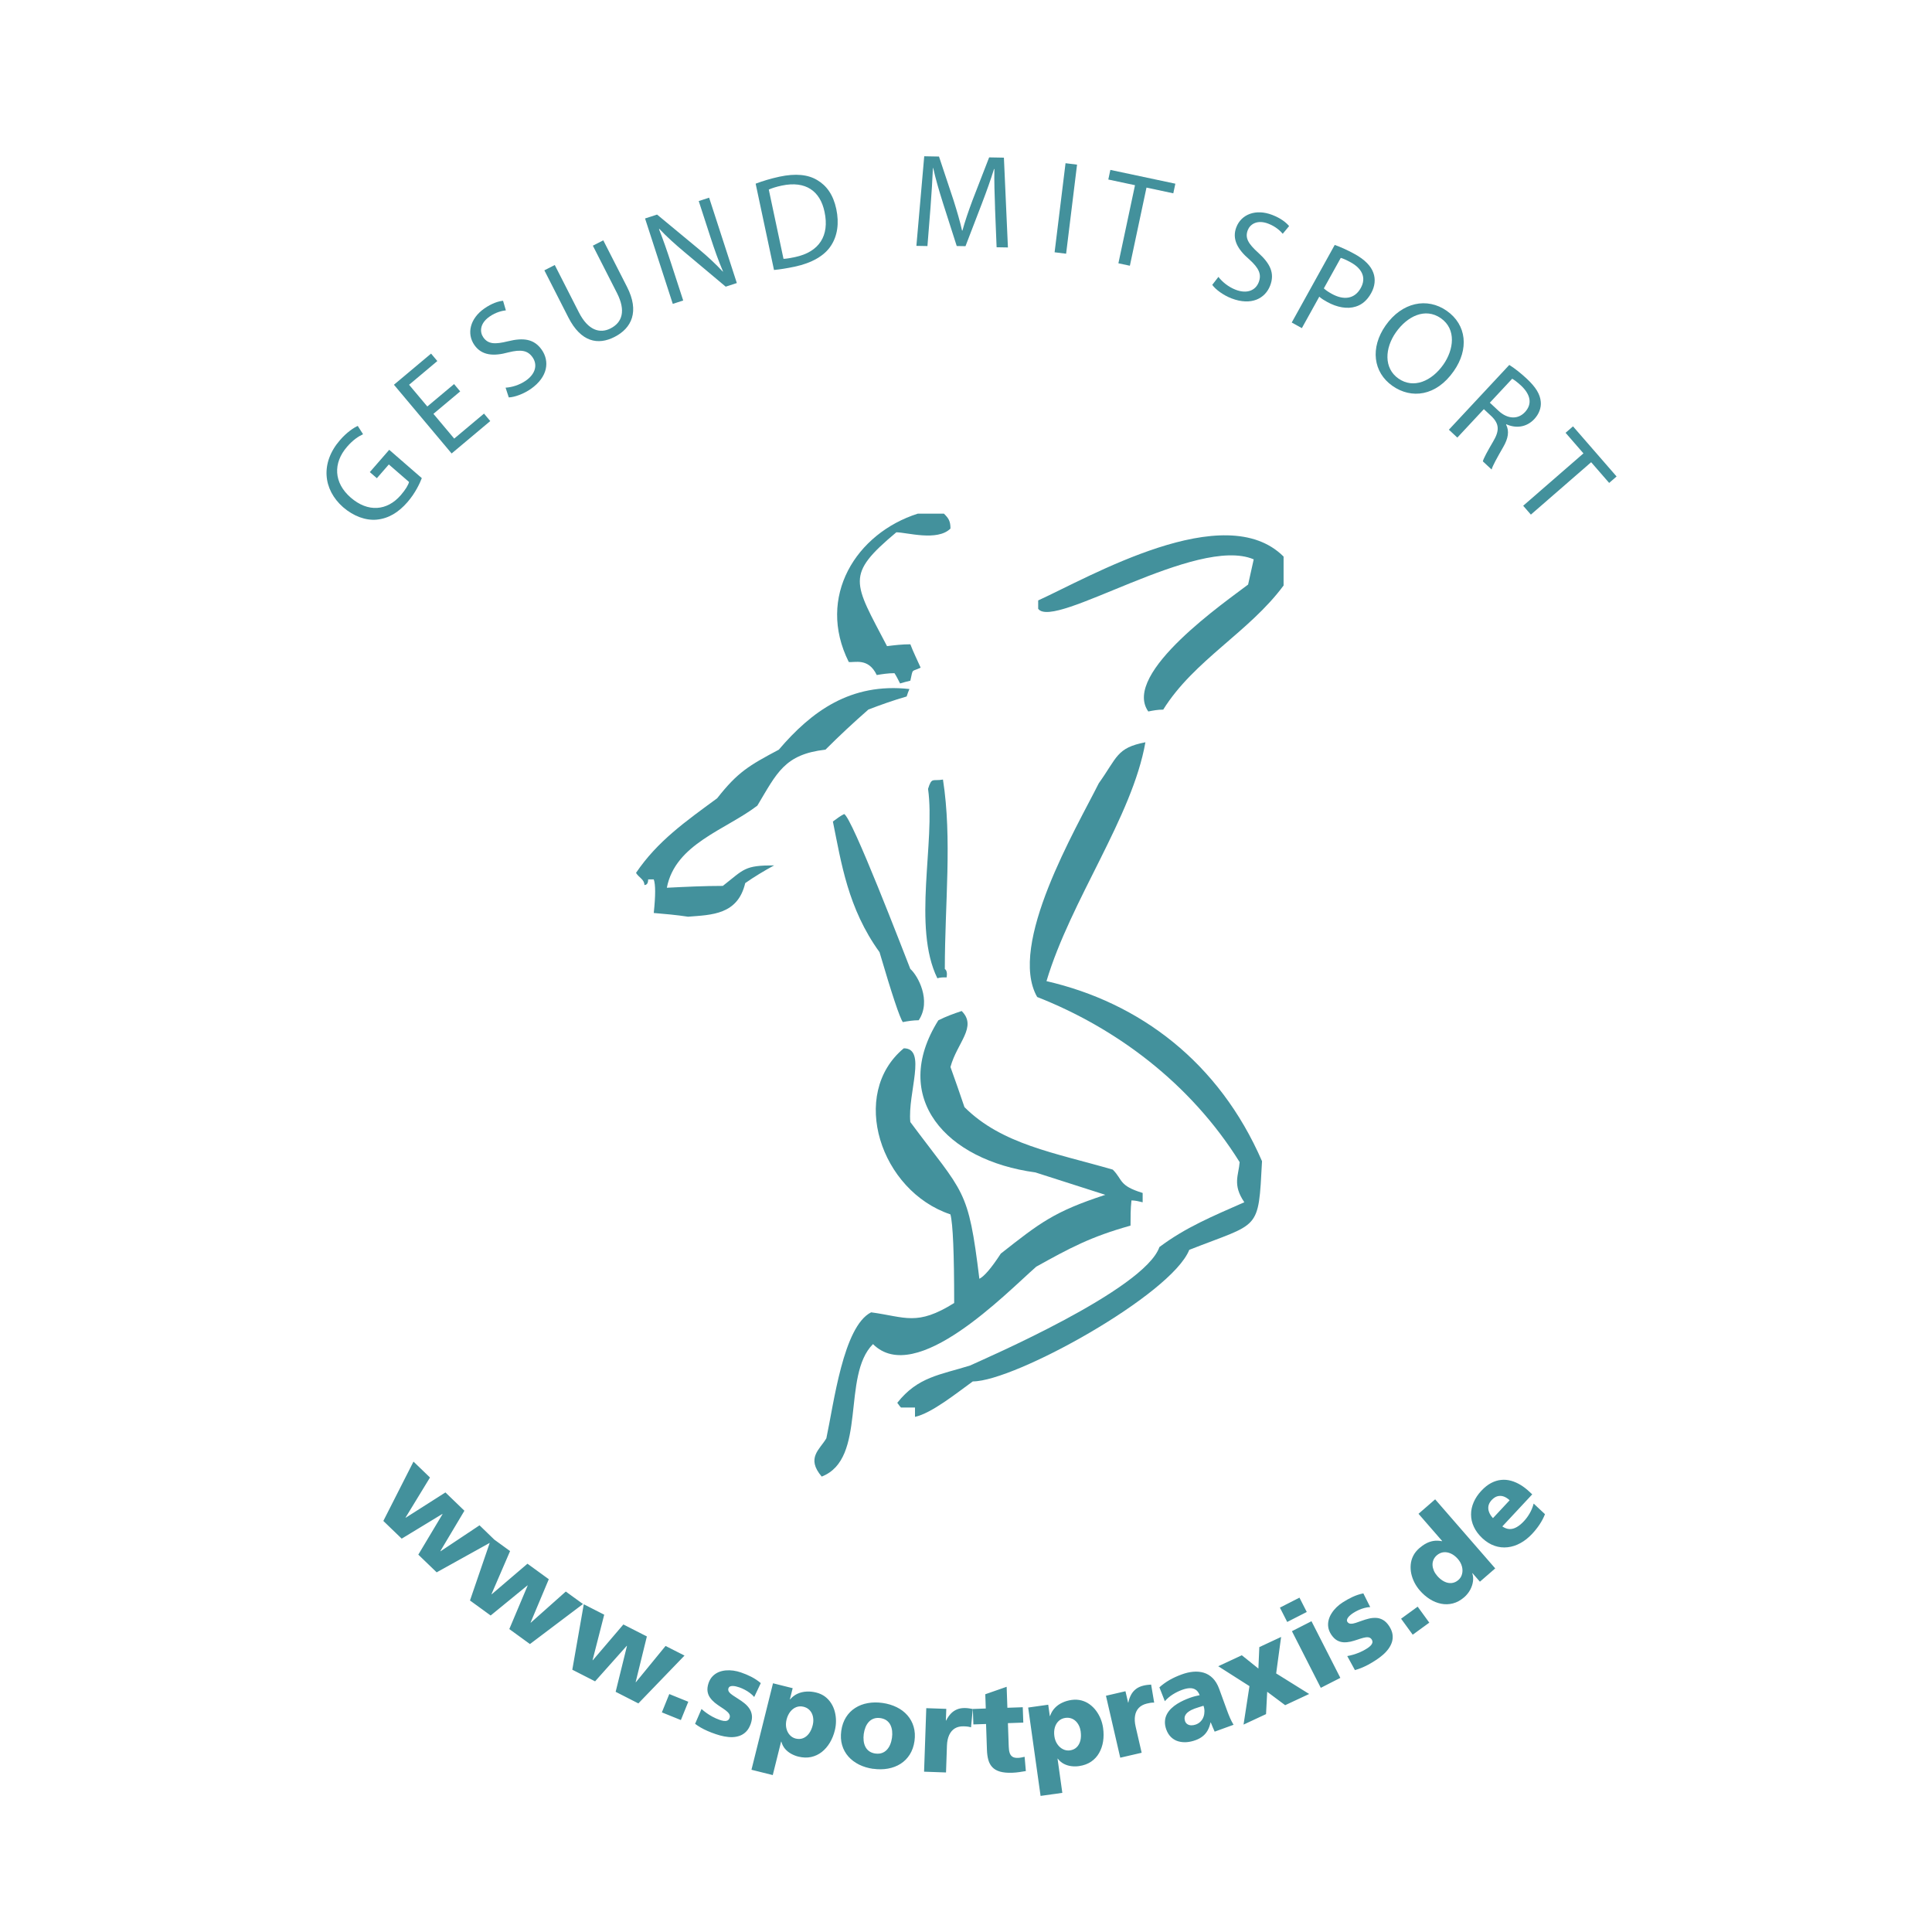 <?xml version="1.0" encoding="UTF-8"?> <svg xmlns="http://www.w3.org/2000/svg" id="Ebene_1" data-name="Ebene 1" version="1.1" viewBox="0 0 500 500"><defs><style> .cls-1, .cls-2 { fill: #43919c; stroke-width: 0px; } .cls-2 { fill-rule: evenodd; } </style></defs><path class="cls-2" d="M212.65,382.13c-4.1-4.83-.48-7,1.21-9.9,1.93-8.93,4.35-28.98,11.59-32.6,8.93,1.21,11.83,3.62,21.49-2.41q0-19.32-.97-22.94c-18.11-6.04-26.32-31.15-12.07-42.98,6.04,0,.97,11.59,1.69,19.08,14.01,18.83,14.97,16.9,17.87,40.57q1.93-.97,5.55-6.52c10.14-7.97,13.76-10.87,27.05-15.21-6.04-1.93-12.07-3.86-18.11-5.8-23.18-3.14-37.67-19.32-25.11-39.36,1.93-.97,3.86-1.69,6.04-2.41,4.11,4.1-1.21,8.21-2.9,14.49,1.21,3.38,2.41,6.76,3.62,10.38,9.66,9.66,23.42,11.83,38.39,16.18,2.66,2.66,1.45,4.11,7.73,6.04v2.41c-.97-.24-1.93-.48-2.9-.48-.24,2.17-.24,4.35-.24,6.52-10.38,2.9-15.7,5.8-24.39,10.62-7.73,6.76-31.15,31.15-42.26,20.04-8.21,8.21-1.45,29.7-13.28,34.29"></path><path class="cls-2" d="M236.8,366.68v-2.41h-3.62c-.48-.48-.72-.97-.97-1.21,5.31-6.76,11.11-7.24,18.83-9.66,3.62-1.69,45.16-19.56,49.02-30.67,6.76-5.07,13.76-7.97,21.97-11.59-3.14-4.59-1.45-7-1.21-10.38-12.8-20.53-32.12-34.77-52.4-42.74-7.73-13.52,10.14-43.71,15.94-55.3,4.83-6.76,4.59-9.18,12.07-10.62-3.38,19.32-19.32,40.81-25.6,61.82,24.15,5.55,44.67,21.01,55.78,46.6-.97,18.35-.48,15.7-18.83,22.94-4.59,11.59-45.16,34.05-56.02,34.05-4.35,3.14-10.62,8.21-14.97,9.18"></path><path class="cls-2" d="M233.66,264.53q-1.21-1.69-6.04-18.11c-8.21-11.35-9.9-23.18-12.07-33.81.97-.72,1.93-1.45,2.9-1.93,1.93.48,15.7,36.46,17.14,40.08,1.93,1.69,5.55,8.21,2.17,13.28-1.45,0-2.9.24-4.11.48"></path><path class="cls-2" d="M242.59,253.18c-6.52-13.28-.48-35.26-2.41-49.02.97-3.14,1.21-1.93,3.86-2.41,2.41,15.45.48,32.12.48,49.02q.72.48.48,2.17c-.97,0-1.69,0-2.42.24"></path><path class="cls-2" d="M178.12,237.25c-3.14-.48-6.04-.72-8.93-.97q.72-6.76,0-8.69h-1.45q0,1.45-.97,1.45c0-1.45-1.45-1.93-2.17-3.14,5.55-8.21,12.8-13.28,21.01-19.32,5.31-6.76,8.21-8.45,15.94-12.56,8.45-9.9,18.59-17.39,33.81-15.7-.24.48-.48,1.21-.72,1.93-3.38.97-6.76,2.17-9.9,3.38-3.86,3.38-7.49,6.76-11.11,10.38-10.62,1.21-12.56,6.04-17.63,14.49-8.21,6.28-21.25,9.9-23.42,21.25,4.83-.24,9.66-.48,14.49-.48,5.55-4.35,5.55-5.31,13.28-5.31-2.66,1.45-5.07,2.9-7.49,4.59-1.93,8.21-8.69,8.21-14.73,8.69"></path><path class="cls-2" d="M297.17,184.12c-7-9.9,20.53-28.74,25.84-32.84.48-2.17.97-4.35,1.45-6.52-14.73-6.28-51.68,18.35-55.78,12.8v-2.17c13.28-6.04,48.29-26.56,63.51-11.35v7.49c-8.93,12.07-23.18,19.32-31.15,32.12-1.45,0-2.66.24-3.86.48"></path><path class="cls-2" d="M232.94,176.88c-.48-.97-.97-1.93-1.45-2.66-1.69,0-3.14.24-4.59.48-2.17-4.59-5.8-3.14-7.24-3.38-8.45-16.9,1.93-33.32,17.87-38.39h6.76c1.21,1.21,1.69,1.93,1.69,3.86-3.38,3.38-11.35.97-14.01.97-13.28,11.11-11.11,12.8-2.41,29.46,1.93-.24,3.86-.48,6.04-.48.72,1.93,1.69,3.86,2.66,6.04-2.41,1.21-1.93,0-2.66,3.38-.97.24-1.93.48-2.66.72"></path><path class="cls-1" d="M257.52,53.78c-.12-3.24-.25-7.14-.17-10.03h-.1c-.84,2.71-1.86,5.58-3.08,8.77l-4.3,11.19-2.27-.04-3.56-11.12c-1.04-3.29-1.92-6.31-2.53-9.07h-.07c-.12,2.89-.36,6.78-.63,10.26l-.79,9.94-2.86-.05,2.03-23.19,3.82.07,3.76,11.3c.91,2.88,1.66,5.44,2.21,7.86h.1c.63-2.33,1.5-4.87,2.58-7.78l4.33-11.16,3.82.07,1.04,23.24-2.93-.05-.41-10.21Z"></path><path class="cls-1" d="M278.74,42.61l-2.83,23.05-2.98-.37,2.83-23.05,2.98.37Z"></path><path class="cls-1" d="M293.74,47.93l-6.91-1.47.53-2.49,16.82,3.57-.53,2.49-6.94-1.48-4.3,20.22-2.97-.63,4.3-20.22Z"></path><path class="cls-1" d="M195.57,47.53c1.73-.65,3.81-1.3,6.13-1.8,4.21-.9,7.42-.56,9.8.88,2.42,1.42,4.15,3.8,4.93,7.48.79,3.71.29,6.98-1.39,9.52-1.67,2.57-4.93,4.46-9.35,5.4-2.09.44-3.86.72-5.38.86l-4.75-22.34ZM202.77,66.99c.77-.02,1.86-.22,3-.46,6.27-1.33,8.93-5.56,7.62-11.69-1.11-5.37-4.86-8.12-11.06-6.81-1.52.32-2.63.7-3.37,1.03l3.81,17.93Z"></path><path class="cls-1" d="M315.32,71.65c.96,1.25,2.54,2.6,4.48,3.34,2.86,1.1,5.12.23,5.96-1.96.78-2.03.06-3.63-2.43-5.88-3.06-2.61-4.54-5.29-3.37-8.34,1.3-3.38,5.06-4.81,9.27-3.2,2.22.85,3.63,1.98,4.39,2.9l-1.65,1.99c-.56-.66-1.76-1.86-3.72-2.61-2.96-1.14-4.76.2-5.33,1.68-.78,2.03.16,3.53,2.71,5.84,3.12,2.82,4.31,5.31,3.09,8.49-1.28,3.34-4.87,5.29-9.99,3.33-2.09-.8-4.14-2.29-5-3.51l1.61-2.08Z"></path><path class="cls-1" d="M174.11,78.63l-7.17-22.09,3.11-1.01,10.71,8.87c2.48,2.06,4.51,3.97,6.3,5.89l.05-.05c-1.22-2.86-2.16-5.53-3.28-8.97l-3-9.24,2.69-.87,7.17,22.09-2.88.94-10.65-8.93c-2.34-1.96-4.63-4-6.52-6.03l-.09.07c1.07,2.73,2,5.36,3.19,9.03l3.07,9.44-2.69.87Z"></path><path class="cls-1" d="M345.42,63.39c1.38.49,3.14,1.23,5.25,2.4,2.59,1.44,4.16,3.09,4.76,4.84.58,1.58.43,3.43-.58,5.24-1.02,1.84-2.36,2.98-3.97,3.47-2.2.71-4.88.21-7.44-1.21-.78-.43-1.49-.87-2.01-1.35l-4.51,8.14-2.62-1.45,11.12-20.07ZM342.62,74.64c.49.47,1.18.93,2.05,1.41,3.17,1.75,5.95,1.29,7.5-1.52,1.49-2.68.31-5.03-2.59-6.63-1.15-.63-2.07-1.03-2.59-1.16l-4.38,7.89Z"></path><path class="cls-1" d="M143.58,68.6l6.24,12.25c2.36,4.64,5.42,5.55,8.18,4.15,3.07-1.56,4-4.59,1.67-9.17l-6.24-12.25,2.7-1.38,6.15,12.06c3.24,6.35,1.22,10.67-3.26,12.95-4.24,2.16-8.66,1.36-11.93-5.06l-6.21-12.19,2.7-1.38Z"></path><path class="cls-1" d="M376.23,96.05c-4.58,6.55-10.99,7.23-15.85,3.83-5.02-3.52-5.82-9.88-1.79-15.64,4.23-6.04,10.75-7.36,15.83-3.8,5.19,3.64,5.77,9.97,1.81,15.61ZM361.25,86.02c-2.85,4.06-3.19,9.25.67,11.95,3.9,2.73,8.61.68,11.63-3.63,2.65-3.78,3.44-9.12-.65-11.98-4.06-2.84-8.72-.51-11.65,3.66Z"></path><path class="cls-1" d="M130.84,100.33c1.58-.09,3.58-.66,5.27-1.84,2.51-1.76,3.05-4.11,1.71-6.03-1.25-1.78-2.97-2.08-6.23-1.27-3.88,1.07-6.92.81-8.8-1.87-2.08-2.96-1.16-6.88,2.54-9.47,1.95-1.36,3.67-1.9,4.86-2.01l.73,2.48c-.86.1-2.52.42-4.25,1.63-2.6,1.82-2.5,4.06-1.59,5.36,1.25,1.78,3.02,1.84,6.35,1.02,4.09-1.01,6.81-.6,8.77,2.19,2.05,2.94,1.66,7-2.83,10.14-1.83,1.28-4.21,2.15-5.7,2.19l-.82-2.5Z"></path><path class="cls-1" d="M390.59,94.44c1.32.81,3.03,2.16,4.54,3.57,2.34,2.19,3.46,4.02,3.62,5.97.15,1.55-.45,3.16-1.67,4.47-2.09,2.24-4.89,2.41-7.24,1.35l-.07.08c.89,1.68.54,3.61-.7,5.75-1.65,2.88-2.78,4.9-3.04,5.88l-2.27-2.11c.17-.74,1.15-2.55,2.65-5.11,1.68-2.81,1.6-4.54-.32-6.47l-2.07-1.93-6.86,7.36-2.19-2.04,15.63-16.76ZM385.57,104.22l2.24,2.09c2.34,2.18,5.03,2.29,6.84.35,2.04-2.19,1.35-4.63-.95-6.82-1.06-.99-1.91-1.59-2.35-1.82l-5.78,6.2Z"></path><path class="cls-1" d="M119.09,101.3l-6.92,5.8,5.38,6.41,7.71-6.47,1.62,1.93-10,8.39-14.93-17.79,9.61-8.06,1.62,1.93-7.31,6.14,4.72,5.62,6.92-5.8,1.59,1.9Z"></path><path class="cls-1" d="M409.8,117.34l-4.63-5.33,1.92-1.67,11.28,12.97-1.92,1.67-4.66-5.36-15.6,13.56-1.99-2.29,15.6-13.56Z"></path><path class="cls-1" d="M109.17,123.73c-.52,1.33-1.66,3.85-3.72,6.22-2.31,2.65-4.88,4.25-8.01,4.54-2.77.24-5.92-.86-8.65-3.23-5.2-4.57-5.91-11.48-.8-17.36,1.76-2.03,3.58-3.23,4.6-3.67l1.37,2.15c-1.23.57-2.58,1.45-4.12,3.22-3.71,4.26-3.47,9.35.92,13.17,4.45,3.87,9.4,3.47,12.95-.61,1.29-1.48,1.96-2.68,2.15-3.42l-5.23-4.54-3.1,3.56-1.82-1.58,5.02-5.77,8.42,7.32Z"></path><path class="cls-1" d="M386.38,392.89c-.44-.47-.77-.96-.98-1.49-.22-.52-.28-1.06-.2-1.6.09-.54.36-1.06.82-1.57.52-.55,1.05-.89,1.59-1.02.54-.13,1.07-.09,1.6.1.52.2,1.02.52,1.48.96l-4.31,4.62ZM396.53,386.73l-.76-.71c-.72-.67-1.47-1.25-2.26-1.73-.8-.48-1.61-.84-2.45-1.07-.84-.23-1.69-.31-2.56-.22-.87.08-1.73.35-2.59.8-.86.45-1.71,1.12-2.54,2.01-.88.94-1.54,1.93-1.99,2.98-.45,1.04-.68,2.11-.67,3.18,0,1.08.24,2.14.73,3.18.48,1.04,1.21,2.02,2.21,2.96,1,.92,2.05,1.57,3.16,1.95,1.11.38,2.23.5,3.36.37,1.13-.12,2.23-.48,3.31-1.07,1.07-.58,2.07-1.38,3.01-2.37.73-.78,1.38-1.59,1.95-2.45.57-.86,1.04-1.75,1.4-2.67l-2.93-2.74c-.25.94-.6,1.79-1.04,2.54-.44.76-.93,1.42-1.46,1.99-.63.68-1.25,1.2-1.88,1.55-.62.36-1.24.53-1.86.51-.62-.02-1.24-.25-1.87-.68l7.75-8.31ZM371.94,407.82c-.36-.41-.65-.85-.85-1.32-.2-.47-.32-.94-.35-1.41-.03-.48.05-.94.23-1.38s.48-.85.89-1.21c.53-.45,1.12-.71,1.74-.78.63-.06,1.26.05,1.91.35.64.29,1.23.76,1.79,1.39.52.61.87,1.26,1.05,1.94.18.68.19,1.33.03,1.94-.15.62-.47,1.14-.95,1.56-.54.47-1.13.73-1.76.79-.63.06-1.26-.07-1.9-.39-.64-.32-1.25-.81-1.83-1.47M371.42,388.02l-4.31,3.75,6.13,7.05-.05.04c-.78-.15-1.51-.18-2.19-.07-.68.11-1.33.33-1.94.66-.61.32-1.2.74-1.77,1.24-.68.6-1.2,1.26-1.56,1.98-.36.72-.57,1.48-.64,2.26-.07.79-.02,1.57.15,2.36.17.78.45,1.54.82,2.27.37.73.83,1.4,1.36,2.02.8.93,1.68,1.68,2.62,2.28.95.6,1.93.99,2.94,1.19,1.02.2,2.03.17,3.04-.09,1.01-.26,1.97-.79,2.91-1.59.66-.58,1.18-1.24,1.57-1.96.38-.72.62-1.46.71-2.2.09-.74.03-1.43-.19-2.05l.05-.04,1.93,2.22,3.96-3.44-15.54-17.87ZM365.61,423.06l4.29-3.12-3.01-4.14-4.29,3.12,3.01,4.14ZM350.65,432.22c.56-.15,1.12-.34,1.68-.57.56-.23,1.15-.5,1.77-.83.61-.33,1.27-.73,1.98-1.19.63-.41,1.23-.85,1.79-1.34.56-.48,1.05-1.01,1.46-1.57.41-.56.72-1.16.91-1.78.19-.63.24-1.28.14-1.97-.1-.69-.39-1.4-.86-2.13-.49-.74-1.02-1.28-1.6-1.6-.58-.33-1.17-.51-1.79-.53-.62-.03-1.24.03-1.85.18-.62.15-1.22.33-1.79.54-.58.21-1.12.4-1.61.56-.5.17-.93.24-1.3.23-.37-.01-.65-.17-.86-.46-.12-.19-.16-.39-.11-.6.05-.21.16-.42.32-.62.17-.21.37-.41.61-.61.24-.19.49-.38.75-.54.4-.26.85-.5,1.34-.72.48-.22.99-.4,1.5-.53.51-.14,1-.21,1.48-.23l-1.78-3.55c-.97.2-1.9.51-2.79.92-.89.42-1.75.89-2.57,1.43-.56.36-1.08.77-1.57,1.24-.48.47-.91.98-1.26,1.54-.36.55-.62,1.13-.78,1.74-.16.61-.2,1.23-.11,1.86.09.64.34,1.27.75,1.91.47.7.97,1.21,1.52,1.52.54.31,1.12.47,1.71.5.59.03,1.18-.03,1.78-.16.59-.14,1.17-.31,1.73-.5.56-.19,1.08-.36,1.57-.49.48-.13.91-.18,1.28-.14.37.04.67.22.89.54.2.32.26.62.18.89-.08.28-.25.54-.5.79-.26.24-.55.47-.89.68-.58.37-1.17.69-1.77.95-.6.26-1.19.47-1.76.64-.57.16-1.09.29-1.57.37l1.99,3.64ZM336.3,413.47l-5.06,2.58,1.89,3.71,5.06-2.58-1.89-3.71ZM341.82,436.81l5.06-2.58-7.47-14.66-5.06,2.58,7.47,14.66ZM321.84,446.32l5.81-2.71.3-5.78,4.65,3.47,6.21-2.9-8.54-5.32,1.28-9.44-5.64,2.63-.24,5.55-4.29-3.44-6.1,2.84,8.08,5.15-1.53,9.95ZM306.69,445.4c-.17-.5-.17-.95,0-1.35.18-.41.48-.76.92-1.07.43-.31.96-.58,1.57-.8.4-.15.8-.27,1.18-.39.39-.12.76-.23,1.1-.34.17.45.25.93.25,1.42,0,.48-.07.96-.23,1.41-.16.46-.4.86-.74,1.21-.33.36-.75.62-1.25.81-.42.15-.82.22-1.2.21-.38-.01-.71-.11-.99-.29-.28-.18-.49-.45-.62-.81M319.24,446.37c-.34-.57-.64-1.15-.9-1.74-.26-.59-.5-1.2-.72-1.8l-2.1-5.76c-.43-1.18-1-2.1-1.68-2.78-.69-.68-1.46-1.14-2.33-1.4-.86-.25-1.77-.33-2.74-.24-.96.09-1.94.32-2.94.69-1.14.41-2.19.89-3.14,1.43-.95.55-1.83,1.18-2.64,1.91l1.41,3.59c.6-.68,1.28-1.27,2.05-1.75.77-.49,1.59-.89,2.45-1.2.65-.24,1.27-.38,1.85-.42.59-.03,1.11.08,1.57.36.46.27.82.75,1.09,1.45-.37.07-.78.16-1.23.28-.45.12-.9.26-1.34.42-.48.17-1,.39-1.56.64-.55.25-1.11.55-1.66.89-.55.34-1.06.74-1.53,1.18-.47.44-.85.94-1.15,1.49-.29.55-.47,1.15-.51,1.82-.05.66.06,1.39.34,2.17.31.83.73,1.5,1.27,2,.53.5,1.14.85,1.82,1.05.69.2,1.41.27,2.17.22.76-.06,1.53-.23,2.3-.51.73-.26,1.35-.6,1.87-1.02.52-.41.94-.91,1.27-1.5.33-.59.58-1.27.75-2.06l.06-.02c.15.4.31.79.49,1.19.18.39.35.79.52,1.2l4.9-1.78ZM297.9,435.97c-.29.02-.6.04-.93.08-.33.04-.66.09-.99.17-.79.19-1.46.48-1.99.89-.53.41-.96.91-1.27,1.5-.32.6-.56,1.27-.71,2.02h-.06s-.68-2.94-.68-2.94l-5.05,1.17,3.7,16.03,5.54-1.28-1.56-6.77c-.24-1.05-.29-1.99-.15-2.81.14-.82.46-1.49.97-2.03.51-.53,1.2-.9,2.06-1.11.32-.08.64-.14.95-.2.32-.05.64-.07.97-.05l-.79-4.68ZM279.68,448.14c.12.87.09,1.66-.09,2.35-.18.69-.5,1.26-.95,1.7-.45.44-1.04.71-1.75.81-.63.08-1.24-.02-1.8-.31-.57-.28-1.05-.72-1.45-1.3-.4-.58-.66-1.27-.77-2.07-.11-.82-.07-1.57.12-2.25.2-.68.52-1.23.99-1.67.46-.44,1.04-.71,1.73-.81.55-.07,1.05-.03,1.5.12.46.15.85.4,1.2.73.34.33.62.73.84,1.19.22.46.36.97.44,1.51M269.3,464.78l5.63-.79-1.24-8.85h.06c.45.58.98,1.04,1.59,1.35.61.31,1.25.51,1.93.59.68.09,1.35.08,2.01-.02,1.21-.18,2.25-.56,3.11-1.15.86-.59,1.55-1.33,2.06-2.24.51-.9.86-1.9,1.03-3,.17-1.1.17-2.26,0-3.48-.11-.79-.32-1.57-.62-2.33-.31-.76-.7-1.46-1.18-2.11-.48-.65-1.04-1.2-1.68-1.67-.64-.47-1.35-.8-2.13-1.01-.78-.2-1.62-.25-2.52-.13-.86.12-1.67.35-2.41.7-.75.34-1.4.8-1.95,1.38-.55.58-.96,1.27-1.24,2.09h-.06s-.41-2.93-.41-2.93l-5.19.73,3.21,22.86ZM251.94,446.28l3.25-.11.23,6.69c.03.98.15,1.85.36,2.6.21.76.56,1.39,1.05,1.9.48.51,1.14.89,1.97,1.13.83.24,1.88.34,3.14.3.7-.03,1.34-.09,1.91-.18.57-.09,1.12-.18,1.64-.26l-.32-3.69c-.28.06-.57.12-.86.18-.29.06-.58.09-.87.1-.59.02-1.06-.07-1.4-.29-.34-.21-.58-.54-.73-.98-.15-.44-.23-.99-.25-1.66l-.21-6.06,3.98-.14-.14-3.98-3.98.14-.19-5.43-5.53,1.93.13,3.69-3.35.12.14,3.98ZM251.75,442.29c-.29-.06-.59-.12-.92-.16-.33-.05-.66-.08-1-.09-.82-.02-1.54.09-2.15.35-.62.26-1.16.63-1.62,1.12-.46.49-.86,1.08-1.21,1.77h-.06s.11-3.03.11-3.03l-5.18-.18-.57,16.44,5.68.2.24-6.94c.04-1.08.23-1.99.58-2.75.35-.75.83-1.32,1.46-1.71.63-.38,1.39-.56,2.27-.54.33,0,.66.03.97.06.32.03.63.1.95.2l.45-4.72ZM226.56,453.82c-.65-.1-1.19-.3-1.62-.61-.43-.31-.76-.7-.99-1.17-.23-.46-.38-.98-.44-1.55-.06-.57-.05-1.16.03-1.76.09-.61.24-1.19.45-1.72.21-.53.5-.99.85-1.38.36-.39.78-.67,1.28-.85.5-.18,1.07-.23,1.72-.14.65.1,1.19.3,1.61.61.43.31.76.7.99,1.17.23.47.38.99.44,1.56.06.57.05,1.16-.04,1.78-.09.6-.23,1.17-.45,1.7-.21.53-.5.98-.85,1.36-.36.39-.78.67-1.28.85-.5.18-1.07.23-1.72.14M226,457.76c1.35.19,2.63.17,3.83-.05,1.2-.22,2.28-.63,3.24-1.24.96-.61,1.75-1.41,2.37-2.39.62-.98,1.04-2.15,1.23-3.49.19-1.36.11-2.59-.22-3.72-.33-1.12-.87-2.11-1.62-2.96-.75-.86-1.67-1.55-2.77-2.09-1.1-.54-2.32-.91-3.67-1.1-1.35-.19-2.63-.17-3.83.05-1.21.22-2.28.63-3.24,1.25-.96.61-1.75,1.41-2.37,2.4-.62.99-1.04,2.16-1.23,3.52-.18,1.35-.11,2.58.22,3.7.33,1.12.87,2.1,1.62,2.95.75.85,1.68,1.54,2.77,2.09,1.09.54,2.32.91,3.67,1.1ZM210.33,446.48c-.21.85-.54,1.57-.96,2.14-.43.58-.93.98-1.52,1.22-.58.23-1.23.27-1.93.1-.62-.16-1.14-.48-1.56-.96-.42-.47-.71-1.06-.86-1.74-.15-.69-.13-1.43.06-2.21.2-.8.53-1.48.96-2.04.44-.55.95-.95,1.54-1.18.59-.23,1.23-.27,1.91-.1.54.14.98.36,1.34.68.37.31.64.69.84,1.13.19.43.3.91.33,1.42.03.51-.02,1.04-.16,1.57M194.47,458.01l5.52,1.38,2.16-8.67.06.02c.2.72.52,1.34.96,1.86.45.51.97.94,1.57,1.27.6.33,1.22.58,1.87.74,1.19.29,2.3.32,3.32.1,1.02-.23,1.93-.66,2.75-1.3.81-.64,1.5-1.44,2.08-2.4.57-.96,1.01-2.03,1.3-3.22.19-.78.29-1.58.29-2.39,0-.82-.1-1.62-.3-2.4-.2-.78-.51-1.51-.93-2.17-.42-.67-.95-1.25-1.59-1.74-.64-.48-1.41-.84-2.29-1.06-.84-.21-1.68-.3-2.5-.25-.82.04-1.6.22-2.33.55-.73.33-1.37.82-1.93,1.47l-.06-.02.72-2.88-5.09-1.27-5.58,22.4ZM179.87,446.11c.46.35.96.68,1.48.98.52.3,1.11.6,1.75.88.63.28,1.36.56,2.16.83.71.24,1.43.44,2.16.58.72.14,1.44.21,2.13.19.7-.02,1.35-.15,1.97-.38.61-.24,1.16-.6,1.63-1.1.48-.5.86-1.17,1.15-1.99.28-.84.38-1.59.28-2.24-.1-.66-.32-1.23-.68-1.74-.35-.51-.78-.95-1.28-1.35-.5-.4-1.01-.76-1.53-1.08-.52-.32-1-.63-1.43-.93-.43-.29-.76-.58-.98-.88-.22-.3-.27-.62-.16-.96.08-.21.21-.37.41-.46.19-.09.42-.13.69-.13.27,0,.55.04.86.11.3.07.6.16.89.26.45.16.92.36,1.39.61.47.25.92.53,1.34.85.42.32.79.66,1.09,1.02l1.7-3.59c-.75-.64-1.57-1.18-2.44-1.63-.88-.45-1.78-.83-2.71-1.14-.63-.22-1.27-.37-1.94-.47-.67-.09-1.33-.11-1.99-.05-.65.06-1.27.21-1.85.45-.58.25-1.09.6-1.54,1.06-.45.46-.8,1.05-1.05,1.77-.26.8-.35,1.51-.26,2.13.09.62.31,1.17.66,1.65.34.48.75.91,1.22,1.3.48.38.96.73,1.46,1.05.5.32.95.63,1.35.93.4.3.7.6.9.92.2.31.24.66.12,1.03-.13.35-.33.58-.59.69-.27.11-.58.14-.93.09-.35-.05-.71-.15-1.08-.28-.65-.23-1.26-.5-1.84-.81-.58-.32-1.1-.64-1.58-.99-.48-.35-.9-.68-1.25-1.01l-1.65,3.81ZM171.29,443.16l4.92,1.99,1.92-4.74-4.92-1.99-1.92,4.74ZM148.13,432.13l5.88,3,8.19-9.19.06.03-2.93,11.87,5.88,3,11.94-12.38-4.9-2.49-7.68,9.38-.06-.03,2.9-11.81-6.08-3.1-7.91,9.26-.06-.03,3.01-11.76-5.29-2.7-2.97,16.95ZM121.64,414.21l5.34,3.88,9.53-7.79.05.04-4.75,11.26,5.34,3.88,13.73-10.36-4.45-3.23-9.06,8.06-.05-.04,4.71-11.21-5.52-4.01-9.26,7.91-.05-.04,4.81-11.14-4.8-3.49-5.58,16.28ZM99.21,393.62l4.75,4.58,10.52-6.39.05.04-6.27,10.49,4.75,4.58,15.04-8.35-3.95-3.82-10.09,6.72-.05-.04,6.23-10.45-4.91-4.74-10.27,6.54-.05-.04,6.32-10.36-4.27-4.12-7.79,15.34Z"></path></svg> 